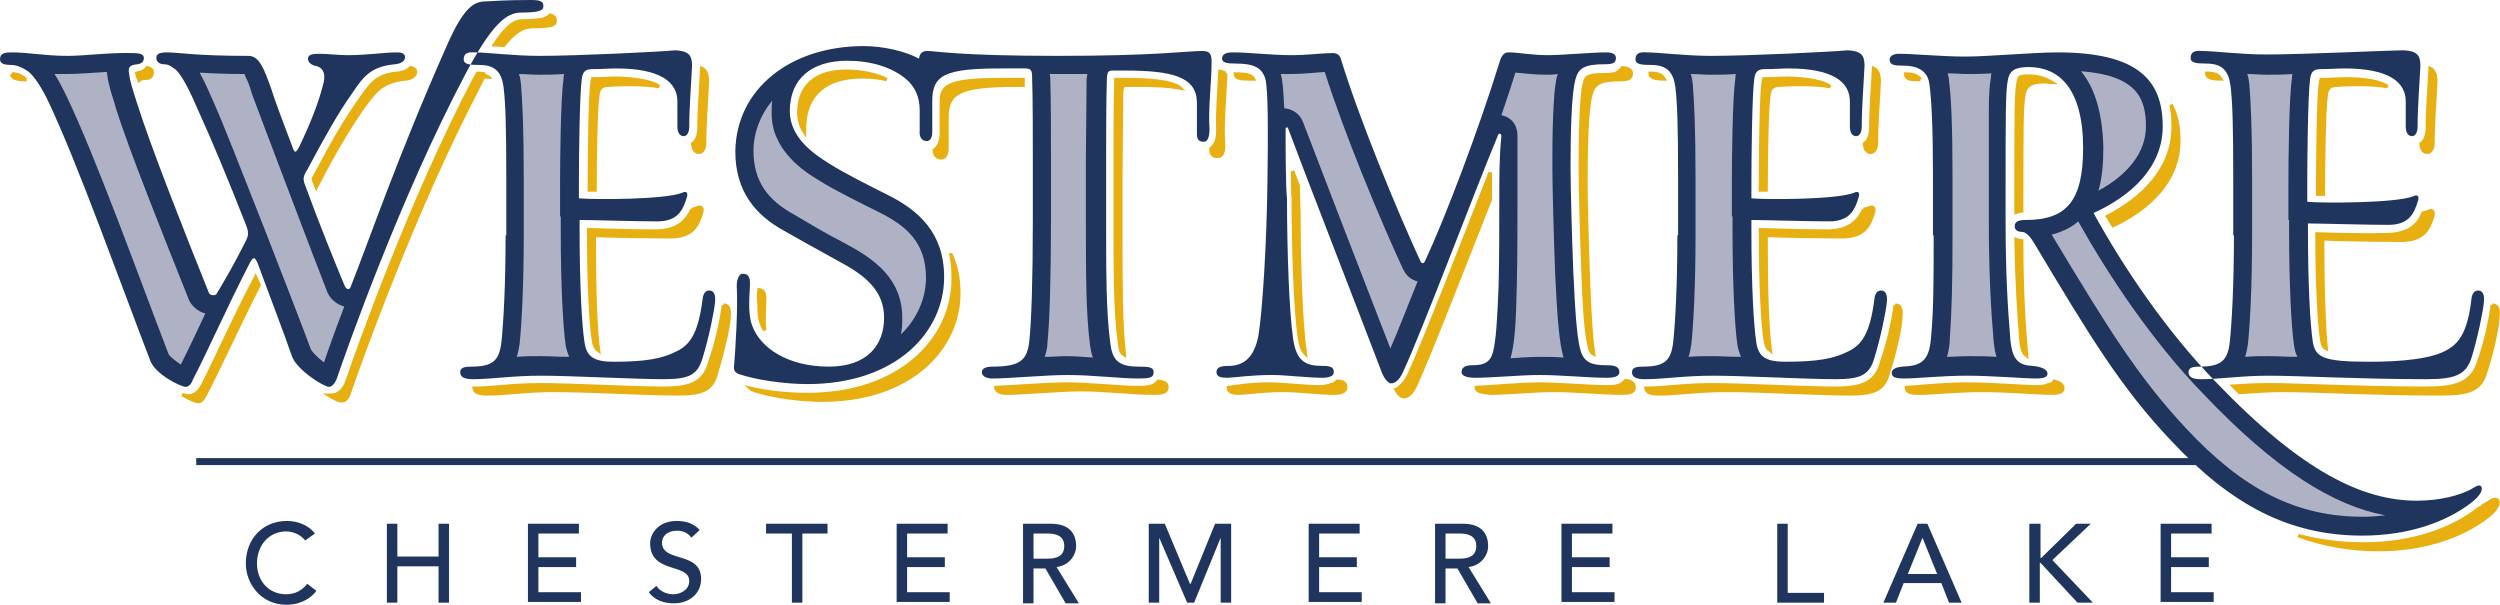 <svg xmlns="http://www.w3.org/2000/svg" width="358" height="86.6"><style>.st0{fill:none;stroke:#1F355E;} .st1{fill-rule:evenodd;clip-rule:evenodd;fill:#E8AF10;stroke:#E8AF10;stroke-width:0.5;} .st2{fill-rule:evenodd;clip-rule:evenodd;fill:#E8AF10;} .st3{fill-rule:evenodd;clip-rule:evenodd;fill:#1F355E;} .st4{fill-rule:evenodd;clip-rule:evenodd;fill:#AEB2C4;} .st5{fill:#1F355E;}</style><path d="M28.1 66.1h294.3" class="st0"/><path d="M355.6 72.4c.4-.2.7-.4 1-.6.6-.4 1.1-.4 1.1.2 0 .4-.4 1.1-1.4 1.9-3.7 2.9-9.2 4.8-15.7 4.8-4.1 0-7.9-.7-11.5-2 3 .8 6.1 1.2 9.4 1.2 6.8 0 12.6-2 16.5-5.1.2 0 .4-.2.6-.4zm-65.4-21.5c-.4-.3-.7-.9-.8-2.2-.3-4-.6-8.4-.7-14.4.3.1.5.2.8.2 0 7 .3 11.9.7 16.4zM1.7 10.6h.2c.4 0 .9.1 1.7.7.1 0 .1.1.2.1h-.4c-.9-.1-1.7-.1-1.7-.8zm17.9-.1c.6-.1 1.1-.3 1.5-.8.4.1.7.3.7.6 0 .6-.3.9-.9.9-.5 0-.8.1-1 .3-.1-.2-.2-.6-.3-1zm17.5 30.3c-3.1 6.1-5.9 12.3-7.7 15.7-.3.6-.6 1-1 1-.3 0-1.3-.4-2.3-1 .3.1.6.2.8.2 1.3 0 1.9-1.1 2.2-1.7 1.7-3.3 4.4-9.4 7.5-15.3l.5 1.1zM78.8 2.2c.5.1.7.3.7.8 0 .6-.7.8-3.2.8-1.3 0-2.5.6-4.2 2.7l-1.3-.1c2-3 3.1-3.4 4-3.4 1.2 0 2.2-.1 2.9-.2.4-.2.8-.3 1.1-.6zm-9.3 8.4c-.4.6-.7 1.3-1.1 2.1-9.2 17.6-17 39.5-18.4 43.6-.2.7-.6 1.1-1.1 1.1-.3 0-1-.3-1.8-.8h.3c1.3 0 2-1.1 2.3-2 1.4-4.1 9.1-25.9 18.3-43.4l.4-.7h.1c.4 0 .8.1 1 .1zm-10.7-.9c.5.1.7.3.7.6 0 .4-.4.9-1.4 1-3.5.3-4.5 1.9-6.2 4.2-2 2.9-4.1 6.4-6.4 10.9-.1.1-.1.2-.2.4l-.2-.5c-.1-.3-.2-.5-.2-.6v-.2c.1-.2.2-.3.3-.5 2.3-4.4 4.4-8 6.4-10.8 1.6-2.3 2.4-3.4 5.2-3.7.7 0 1.5-.3 2-.8z" class="st1"/><path d="M70.5 11.3c-1.3 0-2-.2-2-.8h.1c1.1 0 1.6.3 1.9.8z" class="st2"/><path d="M103.6 43.7c.7 0 .9.5.8 1.6 0 1.3-.9 5.1-1.8 8.1-.6 2.3-1.8 3-5.5 3-4.3 0-13.2-.5-17.6-.5-4.2 0-7 .5-9.8.5-1.1 0-1.7-.2-1.8-.8 2.7 0 5.4-.5 9.5-.5 4.3 0 13.3.5 17.6.5 4 0 5.9-.8 6.7-3.9 1-2.8 1.7-6.3 1.9-8zM99.1 30c.3-.1.5-.1.7-.2.6-.3.8 0 .7.5-.6 2.1-1.4 3.5-4.3 3.6-3.1 0-9.4-.1-11.1-.2v1.7c0 6.4.2 11.9.6 14.8-.4-.3-.6-.7-.7-1.4-.4-2.3-.7-8.4-.7-15.6v-.3c2.6.1 7.2.2 9.8.2 2.9-.1 4.2-1.4 5-3.1zm-4.7-17.6c-1.1-.2-2.4-.3-3.9-.3-1.1 0-1.9 0-3.4.1-1 0-1.4.5-1.5 1.5-.3 1.9-.4 9.4-.4 13.5h-.8v-1c0-3.7.1-12.6.4-14.5 0-.1 0-.2.1-.3v-.1h.1c1.5 0 2.3-.1 3.4-.1 3 .1 4.9.5 6 1.2zm6.1-2.6c.6.3.8.9.8 1.9-.1 2.3-.4 5.9-.4 8.7 0 1-.4 1.4-.8 1.4s-.8-.2-.9-1.2c.7-.5.9-1.5.9-2.3 0-2.8.3-6.2.4-8.5zm46 2.4h-.9c-8.2 0-10 1-10 4.7v4.3c0 .9-.3 1.4-.8 1.4-.6 0-1-.4-1-1.1.8-.5 1-1.7 1-2.4v-4.3c0-2.3.3-3.4 8.7-3.4h3v.8zm-2.4 44.1c-.7 0-1.4-.2-1.5-.8 2.6-.1 7.3-.5 10-.5 3.7 0 7.6.5 10.2.5.7 0 1.5 0 2.1-.2.4-.1.7-.4 1-.7.8.1 1.2.3 1.2.8 0 .8-.6.9-2.2.9-2.6 0-6.5-.5-10.2-.5-2.9 0-8.2.5-10.6.5zM169 12.6c-1.6-.3-3.5-.4-5.9-.4h-1.7c-.7 0-.8.3-.8 1.5 0 2.7-.1 8.4-.1 11.2v8.8c0 7.4 0 12.6.5 17.1-.5-.3-.6-.9-.7-1.8-.6-4.6-.6-9.8-.6-17.4v-8.8c0-2.8 0-8.5.1-11.2v-.2h1.2c3.4 0 5.8.2 7.3.8.2.1.5.2.7.4zm6.5-2.1v.5c-.1 2.7-.5 6.7-.3 9.6.1 1.2-.3 1.8-.8 1.8-.6 0-1-.2-1-1.1.3-.2.5-.5.7-.9.3-.6.3-1.3.3-2-.1-2.5.2-5.6.3-8.2.1 0 .2.1.3.1.2.1.3.1.5.2zm-66.8 31c.5.1.8.3.8 1.2 0 1.1-.2 3 0 4.6-.2-.4-.4-.7-.5-1.1-.3-.7-.3-1.7-.3-2.7-.1-.7-.1-1.4 0-2zm27.5-5c.7 1.5 1.1 3.3 1.1 5.5 0 7.8-6.8 15.3-19.6 15.3-3.3 0-7.3-.6-9.7-1.4-.3-.1-.5-.2-.6-.3 2.5.6 5.5.9 8.2.9 13.3 0 20.9-7.9 20.9-16.6 0-1.3-.1-2.4-.3-3.4zM127 11.4c-1.1-.3-2.3-.4-3.6-.4-5.1 0-8.1 2.5-8.2 7.2v.7c-.5-.8-.8-1.7-.8-2.8 0-3.7 2.3-5.9 6.8-5.9 2.3 0 4.3.5 5.8 1.2zm86.4 17.2c-3.7 9.3-8.6 22-10.7 26.6-.5 1.1-1.1 1.6-1.7 1.6-.3 0-.7-.3-1.1-1 .8-.4 1.5-1.3 1.9-2.2 2.3-5 7.9-19.5 11.6-28.9v3.9zm-2 26.9c2.3-.1 6.4-.5 9.1-.5 3 0 7 .4 9.6.4.5 0 1.2 0 1.7-.2.4-.1.7-.4 1-.7.8.1 1.2.4 1.2 1 0 .7-.8.8-1.8.8-2.6 0-6.6-.4-9.6-.4-2.8 0-6.9.4-9.2.4-1.2-.1-2-.3-2-.8zm21-45.8c.7.1 1.2.3 1.2.8 0 .7-.4.9-1.6.9-2.8 0-3.8.5-4.2 2.2-.6 2-.7 8.4-.7 12.6 0 2.7.2 10 .4 15 .2 4.7.4 7.7.7 9.5-.2-.1-.4-.4-.5-.7-.4-1.3-.8-4.3-1-11-.2-5-.4-12.3-.4-14.9 0-4.3.1-10.5.6-12.2.2-.8.3-1.2 2.9-1.2.5 0 1.3 0 1.8-.3.4-.3.6-.5.8-.7zm-52.9 1.6h-.7c-1.1 0-1.9-.1-1.9-.7 1.8 0 2.4.3 2.6.7zm12 43.3c.9 0 1.2.3 1.2.9 0 .6-.8.8-1.6.8-2.1 0-5.3-.4-7.1-.4-3.1 0-4.6.3-6.5.4-.9 0-1.6-.1-1.6-.8 1.6-.2 3.1-.5 6-.5 1.7 0 5 .4 7.1.4.5 0 1.1-.1 1.6-.3.3 0 .6-.2.9-.5zm-5.6-28c0 1.7.1 3.2.1 4 0 7.1.3 16 .9 20-.4-.4-.6-1-.8-2.1-.6-3.9-.9-12.9-.9-20.1-.1-.8-.1-2.3-.1-3.9l.8 2.1zm52.4-15.3c-1.3 0-2-.2-2-.8h.1c1.1 0 1.6.3 1.9.8zm33.1 32.4c.7 0 .9.5.8 1.6 0 1.3-.8 5.1-1.8 8.1-.6 2.3-1.8 3-5.5 3-4.3 0-13.2-.5-17.6-.5-4.2 0-7 .5-9.8.5-1.1 0-1.7-.2-1.8-.8 2.7 0 5.4-.5 9.5-.5 4.3 0 13.3.5 17.6.5 4 0 5.9-.8 6.7-3.9 1-2.8 1.7-6.3 1.9-8zM266.9 30c.3-.1.5-.1.7-.2.6-.3.8 0 .7.5-.6 2.1-1.4 3.5-4.3 3.6-3.1 0-9.4-.1-11.1-.2v1.7c0 6.4.2 11.9.6 14.8-.4-.3-.6-.7-.7-1.4-.4-2.3-.7-8.4-.7-15.6v-.3c2.6.1 7.2.2 9.8.2 2.9-.1 4.2-1.4 5-3.1zm-4.8-17.6c-1.1-.2-2.4-.3-3.9-.3-1.1 0-1.9 0-3.4.1-1 0-1.4.5-1.5 1.5-.3 1.9-.4 9.4-.4 13.5h-.8v-1c0-3.7.1-12.6.4-14.5 0-.1 0-.2.1-.3v-.1h.1c1.5 0 2.3-.1 3.4-.1 3.1.1 4.9.5 6 1.2zm6.2-2.6c.6.3.8.9.8 1.9-.1 2.3-.4 5.9-.4 8.7 0 1-.4 1.4-.8 1.4s-.8-.2-.9-1.2c.7-.5.9-1.5.9-2.3 0-2.8.3-6.2.4-8.5zm25.5 2c-.3 0-.7-.1-1-.1-2.2 0-2.8.7-3 2-.3 1.6-.3 4.9-.3 16.2v.3c-.3 0-.5.1-.8.2v-2.6c0-11.4 0-14.5.3-16 .1-.5.2-.6.2-.7.1-.1.4-.2 1.4-.2 1.1 0 2.2.3 3.2.9zm-18.8-.4h-.2c-1.3 0-1.9-.1-1.9-.8 1.3 0 1.8.4 2.1.8zm35.9 3.6c.8 1.5 1.1 3.2 1.1 5.2 0 5.7-4.3 9.7-9.4 12.1-.3-.4-.5-.9-.8-1.3 5-2.6 9.4-6.8 9.4-12.9 0-1.1-.1-2.2-.3-3.1zm-16.7 39.6c.7.2 1.2.5 1.2 1s-.5.7-1.7.7c-1.7 0-6.3-.4-9.8-.4-3.6 0-7.1.4-9.1.4-1.3 0-1.8-.2-1.8-.8 2-.1 5.3-.5 8.7-.5 3.5 0 8.2.4 9.8.4.6 0 1.3 0 1.8-.3.4 0 .7-.2.9-.5zM318 11.3c-1.3 0-2-.2-2-.8h.1c1.1 0 1.6.3 1.9.8zm38.9 32.4c.7 0 .9.5.8 1.6 0 1.3-.8 5.1-1.8 8.1-.7 2.4-2.3 3-6.4 3-9.5 0-18.1-.5-22.5-.5-2.5 0-4.5.2-6.3.3l-.9-.9c1.5-.1 3.1-.2 5.1-.2 4.3 0 13 .5 22.5.5 4.1 0 6.6-.6 7.6-3.9 1-2.8 1.7-6.3 1.9-8zM347 30.5c.3-.1.5-.1.7-.2.6-.3.8 0 .7.5-.6 2.1-1.4 3.5-4.3 3.6-3.1 0-9.8-.1-11.5-.2v1.1c0 6.2.2 11.6.5 14.6-.4-.2-.5-.5-.6-1.1-.4-2.3-.7-8.3-.7-15.3 2.6.1 7.6.2 10.2.1 3-.1 4.3-1.4 5-3.1zm-5.1-18.1c-1.1-.2-2.4-.3-3.9-.3-1.1 0-1.9 0-3.4.1-1 0-1.4.5-1.5 1.5-.3 2-.4 10.1-.4 14.1h-.8v-1.5c0-3.7.1-12.6.4-14.5 0-.1 0-.2.1-.3v-.1h.1c1.5 0 2.3-.1 3.4-.1 3 0 4.9.4 6 1.1zm6.1-2.6c.6.3.8.9.8 1.9-.1 2.3-.4 5.9-.4 8.7 0 1-.4 1.4-.8 1.4s-.8-.2-.9-1.2c.7-.5.9-1.5.9-2.3 0-2.8.3-6.2.4-8.5z" class="st1"/><path d="M0 8.5c0 .7.8.8 1.6.8.7 0 1.5.3 2.4.9.9.7 1.9 2.2 3 4.5 4.2 8.9 10.3 26 14.5 36.9.7 2 4.4 3.8 5.1 3.8.4 0 .8-.4 1-1 1.9-3.6 4.9-10.4 8.2-16.8.5-.9.7-.8 1.1.1 1.9 5.2 3.7 9.8 4.9 13.3.7 2 4.6 4.4 5.3 4.4.4 0 .8-.4 1.1-1.1 1.4-4.1 9.1-26 18.4-43.6 3.8-7.2 5.9-8.9 8-8.9 2.5 0 3.2-.3 3.2-.8.1-.8-.4-1-1.8-1-.7 0-3.4 0-6.4.2-1.6 0-3.1.6-5.6 6.3-7.1 16-11.2 28.1-13.8 34.6-.1.4-.6.5-.9-.3-1.2-2.9-3.5-8.5-5.5-14-.5-1.2-.4-1.5.2-2.5 2.4-4.5 4.4-8.1 6.4-10.9 1.6-2.4 2.7-3.9 6.2-4.2.9-.1 1.4-.5 1.4-1s-.4-.7-1.2-.7c-1.7 0-4.3.4-7 .4-1.3 0-2.9-.2-4-.2-1 0-1.7.1-1.7.7 0 .5.4.8.9 1 .8.1 1.8.6 1.3 2.6-.7 2.8-2 6-3.4 8.9-.5 1-.7 1.1-1 .2-1.4-3.7-2.4-6.3-3.1-8.5-1-2.8-1.7-4.6-3.2-4.6-7.7 0-10-.5-11.7-.5-1 0-1.6.2-1.5.9 0 .5.6.8 1 .8.8 0 1.1.3 1.8.8.9.9 1.9 2.8 3.4 6.3 1.6 3.5 4 9.2 6.7 16.1.4 1.1.2 1.5-.2 2.3-1.4 2.8-3 5.6-4.1 7.4-.2.3-1 .2-1.1-.2-3.3-8.2-8.4-21.1-10.3-27.2-.5-1.6-1-3-1.1-4.1-.2-.9 0-1.3 1.2-1.4.6-.1.9-.4.9-.9s-.5-.7-1.6-.7c-3.3-.1-6.9.4-9.3.4-3.3 0-5.6-.5-8-.5-1 0-1.7.1-1.7 1zM72.4 33.7c0 7.1-.3 12.5-.6 15.3-.3 2.6-1.2 3.5-4.3 3.5-.9 0-1.6.1-1.6.8 0 .7.6 1 1.8 1 2.8 0 5.6-.5 9.8-.5 4.3 0 13.3.5 17.6.5 3.7 0 4.8-.7 5.5-3 .9-2.9 1.7-6.8 1.8-8.1.1-1-.2-1.6-.8-1.6-.5 0-.9.3-1 1.3-.6 4.8-1.8 6.5-3.7 7.4-2.1 1.1-4.6 1.5-9 1.5-2.7 0-3.9-.6-4.2-2.8-.4-2.5-.7-8.6-.7-15.8v-1.7c1.7 0 8 .2 11.1.2 2.9 0 3.7-1.5 4.3-3.6.1-.5-.1-.8-.7-.5-2.5 1-12.6 1-14.8.8v-2.3c0-3.7.1-12.6.4-14.7.1-1.1.5-1.5 1.5-1.5 1.5 0 2.3-.1 3.4-.1 6.3 0 8.9 1.9 8.8 4.9v3.4c0 1.1.5 1.4.9 1.4s.8-.4.8-1.4c0-2.8.3-6.4.4-8.7 0-1.5-.5-2.1-2.4-2.2-1.8.2-14 .8-19.5.8-3.6 0-7.5-.5-9.2-.5-1.1-.1-1.6.2-1.6 1 0 .7.8.8 2.2.8 2.4 0 3.2 1.1 3.5 3.1.3 2.4.4 5.9.4 13.3v8zm75.5-2c0 8.3-.2 14.3-.5 17.1-.3 2.8-1.3 3.7-5.3 3.7-.8 0-1.5.2-1.5.8 0 .6.7.9 1.5.9 2.4 0 7.7-.5 10.7-.5 3.7 0 7.6.5 10.2.5 1.6 0 2.2-.1 2.2-.9 0-.7-.6-.8-2.2-.8-3 0-3.7-1.1-4-3.3-.6-4.6-.6-9.9-.6-17.6v-8.8c0-2.8 0-8.5.1-11.2 0-1.3.2-1.5.8-1.5h1.7c6.9 0 10.3.9 10.4 4.5v4.6c0 .9.4 1.1 1 1.1.5 0 .8-.6.8-1.8-.2-2.9.3-6.9.3-9.6 0-1.1-.2-1.6-1.3-1.6-2.3 0-6.5.7-20.8.7-14.1 0-17.4-.7-18.6-.7-.8 0-1.1.4-1.2 1.1-2-1.1-5.2-1.8-7.9-1.8-10.6 0-18.3 6.2-18.4 15.1 0 5.7 2.9 9.1 6.9 11.3 2.5 1.4 4.4 2.5 7.7 4.3 4 2.1 6.7 4.3 6.7 8.2 0 3.9-2.4 7-7.9 7-5.8 0-9.8-2.6-11-5.9-.7-1.9-.3-4.6-.3-6.1 0-1.1-.5-1.3-1.1-1.3-.4 0-.8.7-.8 1.8.2 2.9-.2 9.4-.4 11.6 0 .5.2.8.8 1 2.4.8 6.4 1.4 9.7 1.4 12.8 0 19.6-7.5 19.6-15.3 0-6.4-3.7-9.6-8.1-11.8-2.6-1.3-6.2-3.1-8.4-4.5-2.4-1.5-5.6-3.8-5.6-7.5 0-4.6 3.1-7.2 8.2-7.2 3.4 0 6.3.9 8.3 2.5 1.5 1.2 2.1 2.8 2.1 4.6v2.9c-.1.9.3 1.5 1 1.5.5 0 .8-.4.8-1.4v-4.3c0-3.8 1.8-4.7 10-4.7h3.3c.9 0 1 .3 1 1.4.1 2.6.1 8.5.1 11.3v9.2zm66.8-3.5c0 3.7 0 9-.1 12.7-.2 5.3-.4 7.9-.8 9.5-.4 1.5-1.3 1.9-2.9 1.9-1.1 0-1.6.3-1.6 1 0 .5.7.8 2 .8 2.3 0 6.4-.4 9.2-.4 3 0 7 .4 9.6.4 1 0 1.8-.2 1.8-.8 0-.7-.5-1-1.8-1-1.8 0-3.1-.2-3.7-1.9-.5-1.5-.8-4.7-1.1-11.4-.2-5-.4-12.3-.4-15 0-4.2.1-10.6.7-12.6.4-1.7 1.4-2.2 4.2-2.2 1.2 0 1.6-.2 1.6-.9 0-.6-.6-.8-1.4-.8-2 0-6.3.4-8.4.4-2.3 0-4.1-.4-5.6-.4-.6 0-1 .5-1.2 1.2-3 9.7-7.8 22.4-10.7 28.6-.2.5-.5.5-.7.1-3.4-7.4-8.7-20.2-11.4-29-.2-.6-.6-.8-1.2-.8-1.5 0-3.6.3-5.8.3-3 0-6.1-.4-8.5-.4-1 0-1.5.3-1.5.9 0 .6.8.7 1.9.7 2.7 0 3.8.6 4.3 2.2.4 1.5.4 7.6.3 14.7-.1 8.6-.7 18.5-1.3 22.1-.6 3.1-2.1 4.3-4.3 4.3-1.1 0-1.7.2-1.7.9s.7.8 1.6.8c1.8-.1 3.3-.4 6.5-.4 1.7 0 5 .4 7.1.4.8 0 1.6-.2 1.6-.8 0-.7-.4-.9-1.6-.9-2.5 0-3.7-.7-4.2-3.7-.6-3.9-.9-13-.9-20.2-.2-1.8-.2-7.5-.2-10 0-.3.3-.4.4 0 2 5.4 9.7 25.2 13.4 34.9.4 1 1 1.5 1.3 1.5.6 0 1.2-.5 1.7-1.6 2.8-6 10.3-26 13.6-33.9.1-.4.5-.3.5.1-.3 2.8-.3 5.8-.3 8.7zm25.5 5.5c0 7.1-.3 12.5-.6 15.3-.3 2.6-1.2 3.5-4.3 3.5-.9 0-1.6.1-1.6.8 0 .7.6 1 1.8 1 2.8 0 5.6-.5 9.8-.5 4.3 0 13.3.5 17.6.5 3.7 0 4.8-.7 5.5-3 .9-2.9 1.7-6.8 1.8-8.1.1-1-.2-1.6-.8-1.6-.5 0-.9.3-1 1.3-.6 4.8-1.8 6.5-3.7 7.4-2.1 1.1-4.6 1.5-9 1.5-2.7 0-3.9-.6-4.2-2.8-.4-2.5-.7-8.6-.7-15.8v-1.7c1.7 0 8 .2 11.1.2 2.9 0 3.7-1.5 4.3-3.6.1-.5-.1-.8-.7-.5-2.5 1-12.6 1-14.7.8v-2.3c0-3.7.1-12.6.4-14.7.1-1.1.5-1.5 1.5-1.5 1.5 0 2.3-.1 3.4-.1 6.3 0 8.9 1.9 8.8 4.9v3.4c0 1.1.5 1.4.9 1.4s.8-.4.8-1.4c0-2.8.3-6.4.4-8.7 0-1.5-.5-2.1-2.4-2.2-1.9.2-14.1.8-19.6.8-3.6 0-7.5-.5-9.2-.5-1.1-.1-1.6.2-1.6 1 0 .7.8.8 2.2.8 2.4 0 3.2 1.1 3.5 3.1.3 2.4.4 5.9.4 13.3v8zm36.7 0c0 6.7 0 10.7-.4 14.9-.3 3.2-1.5 3.8-4.1 3.9-1 .1-1.5.4-1.5.9 0 .6.5.8 1.7.8 2 0 5.4-.4 9.1-.4 3.5 0 8.2.4 9.8.4 1.2 0 1.7-.2 1.7-.7 0-.6-.9-1-2.1-1.1-2-.1-2.9-.8-3.2-3.6-.4-4.7-.7-9.8-.7-17.3v-3.7c0-11.3 0-14.6.3-16.2.2-1.3.8-2 3-2 4.3 0 7.8 3 7.8 11.6 0 7.5-2.3 10.3-8.2 10.3-1 0-1.6.2-1.6.9 0 .5.4.8 1 .8s1.2.6 1.9 1.8c7.9 13.2 12.3 20.5 19.5 28.1 8.6 9.2 16.9 13.6 27.4 13.6 6.5 0 12-1.9 15.7-4.8 1-.8 1.4-1.5 1.4-1.9 0-.6-.5-.6-1.1-.2-1.9 1.2-5.1 1.9-8.2 1.9-7.7 0-16.4-4.1-28.7-16.9-7.3-7.5-13.5-16.8-17.6-24.3 5.3-2.4 9.9-6.5 9.9-12.4 0-6.6-3.5-10.6-15.1-10.6-3.3 0-10 .6-13.1.6-3.5 0-7.4-.4-9.6-.4-.7 0-1.3.3-1.3.8 0 .8.6.9 1.9.9 2.6 0 3.6 1.1 3.8 2.7.3 2.3.5 6.1.5 13.4v8.2zM319.9 33.7c0 7.1-.3 12.5-.6 15.3-.3 2.6-1.2 3.5-4.3 3.5-.9 0-1.6.1-1.6.8 0 .7.6 1 1.8 1 2.8 0 5.6-.5 9.8-.5 4.3 0 13 .5 22.5.5 4 0 5.6-.6 6.4-3 .9-2.9 1.7-6.8 1.8-8.1.1-1-.2-1.6-.8-1.6-.5 0-.9.3-1 1.3-.5 4.3-1.6 6.1-3.3 7.1-2.2 1.4-6.7 1.8-11.3 1.8-6.6 0-7.7-.6-8.1-2.8-.4-2.5-.7-8.6-.7-15.8V32c1.7 0 8.4.2 11.5.2 2.9 0 3.7-1.5 4.3-3.6.1-.5-.1-.8-.7-.5-2.5 1-13 1-15.2.8v-2.8c0-3.7.1-12.6.4-14.7.1-1.1.5-1.5 1.5-1.5 1.5 0 2.3-.1 3.4-.1 6.3 0 8.9 1.9 8.8 4.9v3.4c0 1.1.5 1.4.9 1.4s.8-.4.8-1.4c0-2.8.3-6.4.4-8.7 0-1.5-.5-2.1-2.4-2.2-1.9 0-14.2.6-19.7.6-3.6 0-7.5-.5-9.2-.5-1.1-.1-1.6.2-1.6 1 0 .7.8.8 2.2.8 2.4 0 3.2 1.1 3.5 3.1.3 2.4.4 5.9.4 13.3v8.2z" class="st3"/><path d="M25.9 52.2l-.3-.2c-1-.7-1.5-1.2-1.5-1.4-4.2-10.9-10.4-28.2-14.7-37.1-.5-1-1-2-1.6-2.9h1.8c1.6 0 3.7-.2 5.7-.3 0 .3.1.5.1.8.1.6.3 1.3.5 2.1.2.7.5 1.5.7 2.3 1.9 6.1 7.1 19 10.4 27.3.3.9 1.3 1.8 2.4 2.1-1.3 2.8-2.5 5.3-3.5 7.3zm4.9-37.1c-.8-1.8-1.4-3.2-2-4.3l-.2-.4c1.6.1 3.6.2 6.4.2.1.3.3.7.5 1.1.2.5.4 1.1.6 1.8.8 2.2 9.6 25.4 10.8 28.4.4.9 1.3 1.7 2.4 2-1.3 3.4-2.3 6.2-2.9 8-1.3-1-1.8-1.7-1.9-1.9-1.2-3.4-12.1-31.4-13.7-34.9zM80.3 31v2.2c0 7.2.3 13.5.7 16.2.1.6.3 1.2.5 1.7-1.5 0-2.9-.1-4-.1-1.3 0-2.4 0-3.5.1.2-.6.3-1.2.4-1.8.3-2.8.6-8.3.6-15.6v-8.1c0-7.5-.2-11.1-.4-13.6-.1-.5-.1-1-.3-1.4.9 0 1.9.1 2.8.1 1 0 2.3 0 3.7-.1-.1.2-.1.5-.1.7-.4 2.5-.5 11.4-.5 14.9V31zm69.3 20.1c.2-.6.4-1.3.4-2.1.3-2.9.5-8.9.5-17.4v-8.9c0-2.9 0-8.8-.1-11.4 0-.2 0-.4-.1-.7h5.4c0 .3-.1.5-.1.9 0 2.7-.1 8.4-.1 11.3v8.8c0 7.8 0 13.2.6 17.9.1.6.2 1.2.4 1.7-1.3-.1-2.7-.2-4-.2-.7 0-1.8.1-2.9.1zm-39-36.7c-.1.5-.1 1.1-.1 1.7-.1 5.3 4.5 8.4 6.9 9.8 2.2 1.4 5.9 3.2 8.5 4.5 4 2 6.7 4.4 6.7 9.4 0 2.8-1.2 5.8-3.6 8.1.2-.8.2-1.5.2-2.4 0-5.6-4-8.4-8.1-10.6-3.3-1.7-5.2-2.9-7.6-4.3-3.4-1.9-5.6-4.5-5.6-9 0-2.6 1-5.2 2.7-7.2zM203 40.3c-1.5 3.7-2.8 7.1-3.9 9.6-4-10.3-10.6-27.4-12.5-32.4-.5-1.3-1.6-1.9-2.7-2-.1-2.2-.2-4-.5-4.9h1.4c1.8 0 3.5-.2 4.9-.3 2.8 8.8 7.9 21.1 11.2 28.2.5 1.1 1.3 1.6 2.1 1.8zm19.7-1.1c.3 6.5.6 10 1.2 12-1.2-.1-2.4-.1-3.4-.1-1.2 0-2.7.1-4.2.2.6-2 .8-5.1.9-10.2.1-3.7.1-9.1.1-12.8v-8.9c0-1.7-1.1-2.7-2.3-2.9.7-2.1 1.4-4.1 2-6.1 1.3.1 2.7.3 4.5.3.4 0 1 0 1.6-.1l-.1.2c-.4 1.4-.5 3.8-.6 6-.1 2.4-.1 5.1-.1 7.2 0 2.7.2 10.1.4 15.2zm25.4-8.2v2.2c0 7.2.3 13.5.7 16.2.1.6.3 1.2.5 1.7-1.5 0-2.9-.1-4-.1-1.3 0-2.4 0-3.5.1.2-.6.3-1.2.4-1.8.3-2.8.6-8.3.6-15.6v-8.1c0-7.5-.2-11.1-.4-13.6-.1-.5-.1-1-.3-1.4.9 0 1.9.1 2.8.1 1 0 2.3 0 3.7-.1-.1.2-.1.5-.1.7-.4 2.5-.5 11.4-.5 14.9V31zM313 61.3c-6.9-7.4-11.2-14.4-19.2-27.7 1.5-.4 2.8-1 3.8-1.9 4.2 7.5 10.5 17.1 18 24.8 10.3 10.8 18.5 15.9 26 17.3-1 .1-2.1.2-3.2.2-9.5 0-17.1-3.8-25.4-12.7zm-15-51.1c7.9.6 9.3 3.8 9.3 7.9 0 3.8-2.7 7-6.8 9.2.5-1.7.7-3.8.7-6.1-.1-4.9-1.2-8.6-3.2-11zm-19.2 40.9c.2-.7.4-1.5.4-2.4.3-4.3.4-8.2.4-15.1v-8.3c0-7.5-.2-11.4-.5-13.7 0-.4-.1-.7-.2-1.1 1 0 1.9.1 2.8.1.9 0 2.1 0 3.5-.1-.1.2-.1.4-.1.6-.2 1.1-.3 2.5-.3 4.9v15.5c0 7.6.3 12.8.7 17.5.1.8.2 1.5.4 2.1-1.4-.1-2.8-.1-4-.1-1.1 0-2.2.1-3.1.1zm49-19.6v1.7c0 7.2.3 13.5.7 16.2.1.6.2 1.2.5 1.7-1.6 0-2.9-.1-4-.1-1.3 0-2.4 0-3.5.1.2-.6.3-1.2.4-1.8.3-2.8.6-8.3.6-15.6v-8.1c0-7.5-.2-11.1-.4-13.6-.1-.5-.1-1-.3-1.4.9 0 1.9.1 2.8.1 1 0 2.3 0 3.7-.1-.1.2-.1.5-.1.7-.4 2.5-.5 11.4-.5 14.9v5.3z" class="st4"/><path d="M43.7 77.4c-.6-.8-1.7-1.3-2.7-1.3-2.5 0-4.2 2-4.2 4.6 0 2.4 1.6 4.4 4.2 4.4 1.3 0 2.3-.6 3-1.5l1.3 1c-.3.5-1.7 2-4.3 2-3.6 0-5.8-3-5.8-5.9 0-3.5 2.4-6.1 5.9-6.1 1.5 0 3.1.6 4 1.8l-1.4 1zM55.4 75h1.5v4.7h5.9V75h1.5v11.3h-1.5v-5.2h-5.9v5.2h-1.5V75zm20.2 0h7.3v1.4h-5.8v3.4h5.4v1.4h-5.4v3.6h6.1v1.4h-7.6V75zM94 83.9c.5.8 1.5 1.2 2.4 1.2 1 0 2.3-.6 2.3-1.9 0-2.6-5.6-1-5.6-5.4 0-1.3 1.1-3.2 3.8-3.2 1.2 0 2.4.3 3.3 1.3L99 77c-.4-.6-1.1-1-2-1-1.7 0-2.2 1-2.2 1.7 0 2.9 5.6 1.2 5.6 5.2 0 2.2-1.8 3.5-3.9 3.5-1.5 0-2.8-.5-3.6-1.6l1.1-.9zm19.3-7.5h-3.6V75h8.8v1.4h-3.6v9.9h-1.5v-9.9zm15.1-1.4h7.3v1.4h-5.8v3.4h5.4v1.4h-5.4v3.6h6.1v1.4h-7.6V75zm18.1 0h4c2.9 0 3.6 1.7 3.6 3.2 0 1.4-1.1 2.8-2.8 3l3.2 5.2h-1.9l-2.9-5H148v5h-1.5V75zm1.5 5h2c1.2 0 2.4-.3 2.4-1.8s-1.2-1.8-2.4-1.8h-2V80zm16.5-5h2.3l3.6 8.6h.1L174 75h2.3v11.3h-1.5V77l-3.8 9.3h-1l-4-9.3v9.3h-1.5V75zm22.9 0h7.3v1.4h-5.8v3.4h5.4v1.4h-5.4v3.6h6.1v1.4h-7.6V75zm18.1 0h4c2.9 0 3.6 1.7 3.6 3.2 0 1.4-1.1 2.8-2.8 3l3.2 5.2h-1.9l-2.9-5H207v5h-1.5V75zm1.5 5h2c1.2 0 2.4-.3 2.4-1.8s-1.2-1.8-2.4-1.8h-2V80zm16.6-5h7.3v1.4h-5.8v3.4h5.4v1.4h-5.4v3.6h6.1v1.4h-7.6V75zm30.9 0h1.5v9.9h5.2v1.4h-6.7V75zm20.1 0h1.4l4.9 11.3h-1.8l-1.1-2.8h-5.4l-1.1 2.8h-1.8l4.9-11.3zm2.8 7.2l-2.1-5.2-2.1 5.2h4.2zm13.3-7.2h1.5v4.9h.1l5-4.9h2.1l-5.5 5.2 5.8 6.1h-2.2l-5.3-5.7h-.1v5.7h-1.5V75zm18.7 0h7.3v1.4h-5.8v3.4h5.4v1.4h-5.4v3.6h6.1v1.4h-7.6V75z" class="st5"/></svg>
